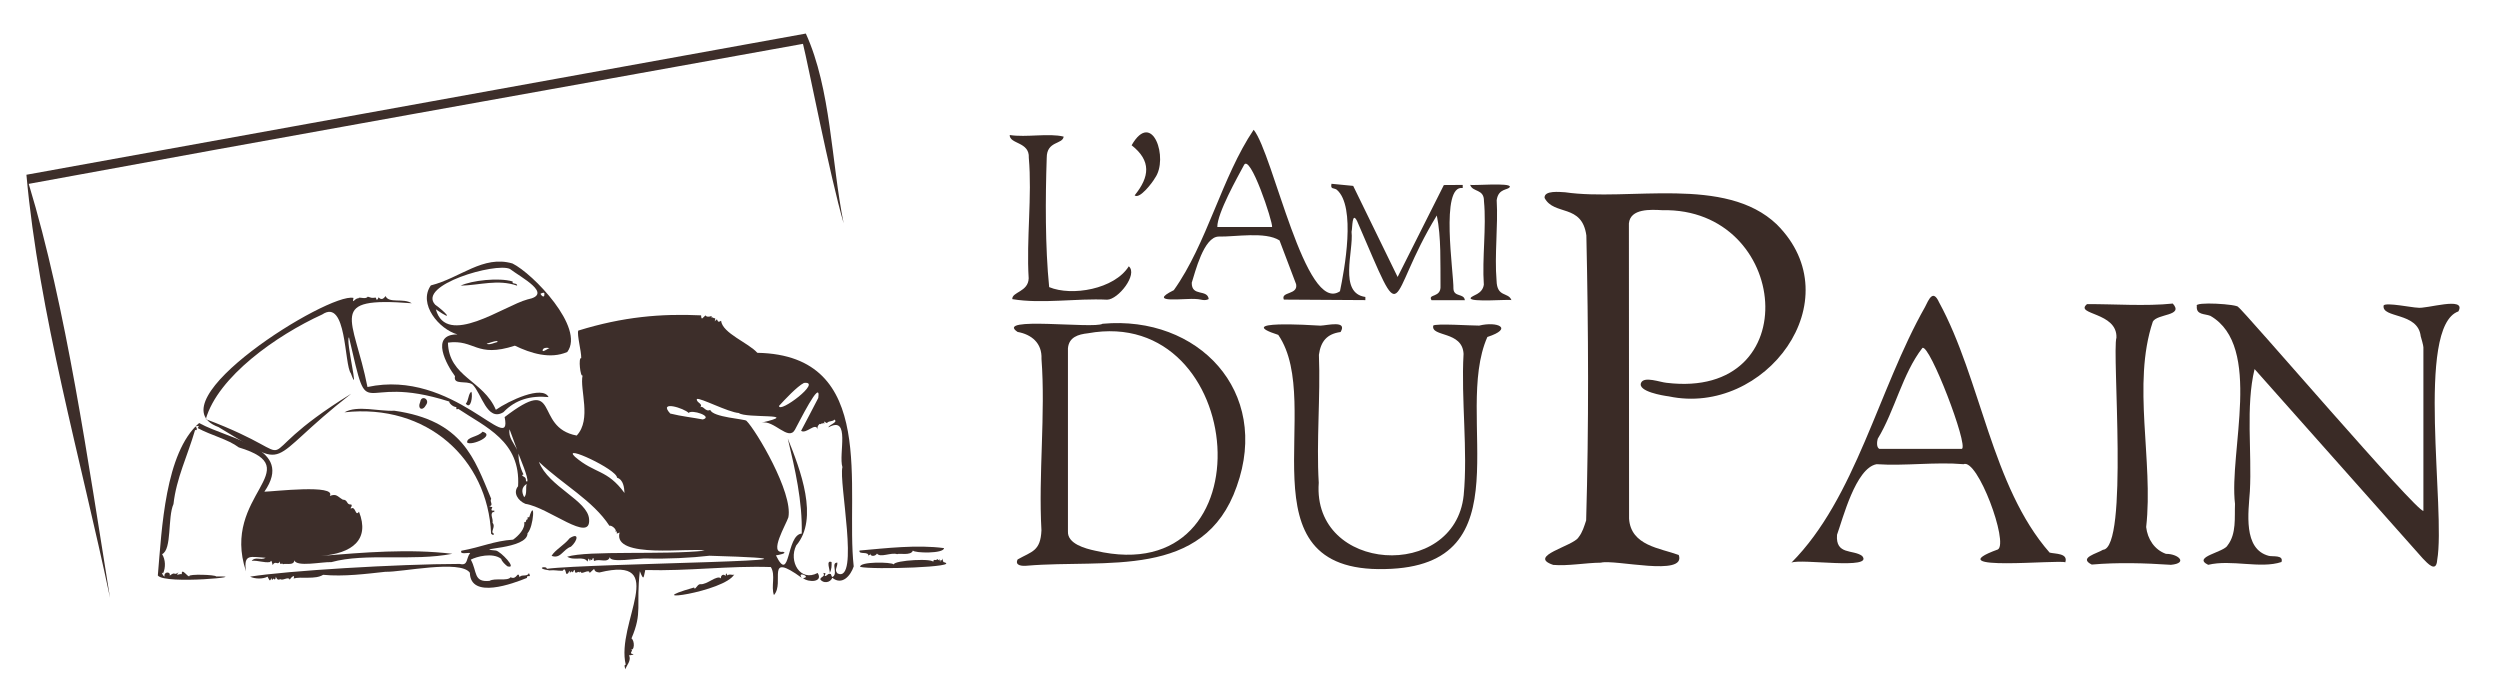 <?xml version="1.0" encoding="UTF-8"?>
<svg id="Layer_1" xmlns="http://www.w3.org/2000/svg" version="1.1" viewBox="0 0 595.28 165.98">
  <!-- Generator: Adobe Illustrator 29.7.1, SVG Export Plug-In . SVG Version: 2.1.1 Build 8)  -->
  <defs>
    <style>
      .st0 {
        fill: #3a2b26;
      }

      .st1 {
        fill: #3d2e2a;
      }
    </style>
  </defs>
  <g>
    <path class="st0" d="M423.06,53.42c18.15,18.08-2.82,45.8-25.71,40.96-1.3-.16-7.49-1.17-6.59-3.23.71-1.63,4.57-.12,6.05,0,33.58,4.09,29.41-41.73-.99-41.1-2.72-.15-7.63-.45-7.96,3.15l.04,70.3c.42,6.46,7.43,7.02,11.83,8.65,1.88,5.27-15.3.96-18.55,1.83-3.53.02-7.88.84-11.34.53-6.3-2.11,4.82-4.45,6.04-6.59.95-1.2,1.32-2.58,1.8-4,.65-22.53.55-45.31.05-67.86-1.06-7.63-7.69-4.62-9.95-8.93-.15-1.87,3.66-1.4,4.87-1.35,15.22,2.22,38.16-4.06,50.43,7.66Z"/>
    <path class="st0" d="M577.04,121.63v-38.94c0-.38-.48-2.13-.64-2.63-.66-5.82-9.35-4.2-8.83-7.33.57-.78,6.81.52,8.07.53,1.94.41,11.78-2.85,9.73.89-10.26,3.64-2.96,47.41-5.05,59.22-.22,3.09-2.28.79-3.41-.38l-40.07-45.11c-2.15,8.83-.61,19.83-1.12,29.11-.34,4.96-1.67,13.77,4.52,15.37.92.23,3.56-.27,3.01,1.46-4.99,1.67-11.92-.67-17.46.67-3.91-1.9,3.85-2.97,4.64-4.66,2.13-2.78,1.61-6.61,1.75-9.84-1.48-12.42,6.68-37.54-5.86-44.78-1.38-.54-3.44-.19-3.23-2.34-.78-1.12,9.84-.44,9.86.25.88.26,42.74,49.17,44.1,48.52Z"/>
    <path class="st0" d="M262.56,77.09c22.72-2.07,40.05,16.08,31.92,38.73-7.77,22.31-31.27,17.28-49.92,18.88-1.05.11-3.01.05-2.25-1.49,3.38-1.92,5.45-1.93,5.67-6.93-.74-13.29,1-27.67.01-40.83.17-3.76-2.38-5.82-5.69-6.41-5.69-3.79,18.18-.67,20.24-1.95ZM259.03,79.36c-2.29.25-4.52.92-4.74,3.58v43.61c-.14,2.95,4.16,4.08,6.5,4.58,41.83,9.79,36.31-58.68-1.76-51.77Z"/>
    <path class="st0" d="M491.79,133.91c-1-.76-30.97,2.33-16.07-3.08,2.61-1.53-4.83-21.79-8.19-20.3-6.59-.58-14.01.46-20.69,0-4.99.91-8.06,13.06-9.42,16.8-.4,4.89,3.83,3.45,5.97,5.04,2.96,3.41-14.52.57-16.83,1.6,15.28-15.35,20.72-41.3,31.79-60.83.91-1.8,1.9-4.38,3.36-1.17,10.04,18.43,12.49,43.83,26.33,59.61,1.31.34,4.47.1,3.73,2.32ZM457.75,82.85c-4.74,6.08-6.57,14.92-10.64,21.63-.19.67-.34,2.05.38,2.4h19.66c1.61-.76-7.69-25.05-9.4-24.03Z"/>
    <path class="st0" d="M341.26,77.54c.39-.58,9.43.02,10.95-.01,4.3-1.07,8.31.64,1.95,2.71-8.28,18.69,9.49,54.63-24.38,55.26-34.96.87-14.04-39.21-25.41-55.76-10.9-3.5,7.42-2.36,10.04-2.2,1.58-.04,6.51-1.37,4.8,1.52-3.26.44-4.72,2.24-5.16,5.42.4,10-.63,20.54-.04,30.48-1.55,21.51,32.36,23.42,34.51,2.98,1.02-10.66-.64-22.86-.03-33.67-.25-5.52-7.79-3.98-7.22-6.72Z"/>
    <path class="st0" d="M340.86,71.47c-.98-1.57,2.33-.46,2.14-3.41-.05-5.2.19-11.69-.88-16.75-12.29,20.09-7.1,28.77-18.98,1.33-1.24-2.46-1.08,1.66-1.32,2.56.53,4.55-3.15,14.6,3.29,15.51v.75s-19.41-.12-19.41-.12c-.84-1.95,3.44-1.07,2.92-3.67l-3.95-10.42c-3.38-2.17-10.57-.83-14.47-.92-3.59.02-5.63,8.55-6.43,10.99-.06,3.41,3.71,1.43,4.04,3.89-1.05.54-1.89.02-2.89,0-2.49-.29-12.19,1.23-5.42-2.12,7.92-11.1,11.43-26.95,19.01-38.19,4.63,5.63,12.33,44.11,20.55,38.45,1.03-4.93,3.92-20.23-.78-24.19-.75-.5-1.52,0-1.24-1.4l5.17.5,10.58,21.69,11.01-21.89,4.49-.03v.74c-5.43-.83-2.12,20.24-2.21,24.01.13,2.02,2.53,1.01,2.72,2.7h-7.94ZM302.9,54.05c.22-1.13-5.31-17.86-6.73-14.67-1.44,2.69-6.37,11.44-6.31,14.67h13.04Z"/>
    <path class="st0" d="M512.61,76.6c-4.99,14.91.19,33.13-1.58,48.9.32,2.83,1.96,5.4,4.71,6.38,2.89-.04,5.37,2.21,1.19,2.61-6.19-.41-12.63-.61-18.86-.06-3.27-1.61,1.32-2.64,2.67-3.52,6.13-.37,2.11-47.15,3.21-50.5.24-6.14-10.08-5.43-7.01-7.99,6.24-.05,13.98.54,20.43-.14,2.69,3.01-3.68,2.36-4.77,4.32Z"/>
    <path class="st0" d="M249.83,68.37c5.38,2.24,15.54.49,18.95-4.96,2.23,1.91-2.51,7.92-5.16,7.95-7.29-.37-15.51,1.05-22.58-.13-.12-1.73,3.81-1.71,3.9-4.95-.57-9.26.84-19.59.03-28.72.21-3.84-4.58-3.2-4.55-5.41,3.95.63,9.29-.5,12.85.38-.22,1.9-4.04.97-4.03,5.04-.33,9.66-.38,21.23.58,30.79Z"/>
    <path class="st0" d="M359.89,71.47c-.28-.27-10.07.58-9.71-.5.31-.71,2.77-.81,3.14-3.17-.44-6.37.64-13.64.03-19.91.05-2.99-2.73-2.07-3.29-3.89.28.27,9.81-.59,9.45.5-.38.84-2.73.25-3.13,3.17.36,6.18-.55,13.04-.03,19.14.09,4.08,2.8,2.67,3.54,4.65Z"/>
    <path class="st0" d="M270.17,46.52c3.59-4.43,4-8.23-.72-11.93,4.96-8.65,8.89,3.25,5.55,7.81-.45.89-3.66,5.16-4.83,4.11Z"/>
  </g>
  <g>
    <path class="st1" d="M120.12,99.34c13.7-10.5,6.72,2.42,17.2,4.37,3.62-3.87.67-10.95,1.4-14.33-.51.62-1.07-4.36-.32-4.11.04-1.62-1.05-5.52-.71-6.55,10.7-3.31,19.74-4.07,29.25-3.63.07,1.4.43.46,1.06,0,.17.44,1.01.36,1.43.14.03.23-.12.57.27.33.41.5.83-.23.49.96,1.02-1.29.21.73,1.51-.14.33,2.98,6.52,5.24,8.63,7.63,28.94.53,20.92,32.49,22.95,50.86-.7,2.15-2.74,4.63-5.11,2.7-.4,1.2-2.19,1.45-2.86.34.25-.71,1.23-.55.74-1.49.86.04.39.23.3.72.59.16.75-.79,1.5-.43.06.04.19.96.54.57,1.13-.88-.6-3.3.99-3.32.1,1.01-.83,1.76.07,2.6,5.28,2.31.23-21.89,1.14-25.33-.98-3.1,2-12.43-3.33-9.46.03-.61,2.53-1.26,1.36-1.87-.04.49-1.59.3-1.67.86-.49-.13-.95-.85-.6.15-.32-.36-.31-.25-.38.15-.16-.75-.38.18-.81-.13-.33.38-.62.57-.48,1.29-.47-1.77-2.75,1.24-3.93.36,1.33-2.48,2.52-4.81,4.09-7.82.76-5.06-4.75,6.15-5.56,7.57-1.55,2.79-4.98-2.38-7.91-1.7,9.78-2.3-3.78-.94-5.46-2.29-2.52-.17-9.27-3.73-9.98-3.33-.18.92,1.63,1.08.77,2.01.75-.64,1.22,1.18,2.42.58.58,1.78,8.31,2.16,8.62,2.6,2.24,2.19,11.13,17.11,9.98,22.98-.53,1.68-4.78,8.75-1.28,8.2,1.26.35-1.23.8-1.68.86,3.47,7.07,2.4-4.91,6.14-5.19.19-7.66-1.59-15.39-3.33-22.66,2.99,7.4,7.49,19.12,2.01,25.5-1.84,3.75.92,8.76,5.11,6.54,1.39,2.18-2.1,2.34-3.48,1.23,2.15-.26-1.57-1.8-.3-.07-8.89-6.46-3.93,1.18-6.63,4.1-.74-2.03.45-4.75-.73-6.67-9.93-.34-19.63,1-29.9.71-.43,1.72-.3,2.78-1.3.28-.94,8.28.68,9.78-1.99,16,.82.58.76,3.18-.3,2.6,1.04.44-.15.41.3,1.07,1.27.12-.36.37-.6.37.66,1.1-.55,2.44-.91,3.32.05-.3-.41-1.14.15-1.08-2.43-9.9,10.63-26.12-6.26-21.98-2.18-.16-.29-1.81-2.34.13-.08-1.12-2.01.54-2.12-.28-.25-.05-.36.05-.37.28-.07-.69-.55.2-.97-.16-.11-.92-.23-.62-.54.01-.28-.37-.51-.21-.68.15-.24-1.38-.16.53-.91.15-.1-.42-.28-1.57-.82-.69-1.23.05-1.88-.22-3.16-.08-3.7-.54-.58-1.19-.63-.38,10.21-1.34,80.23-1.9,38.72-3.11-4.21.5-10.28.79-14.82.65-1.78-.15-9.3,1.24-8.84-.42-.54,1.69-2.46.36-3.7,1.01-.33-.05-.08-.73-.38-.72-.17.3-.15.82-.53.29-.37,1.38-.25-1.32-.76.58-.92-1.44-3.13-.09-4.84-1.16,4.93-1.54,23.28-.39,32.75-1.44-3-.84-22.02,2.14-20.27-4.33-1.47.75.03-.58-1.06-.15.64-.33-.79-1.68-1.36-1.44-3.9-6.01-11.11-9.85-16.79-15.23,2.28,5.95,11.65,9.19,11.95,13.64.48,5.9-9.61-2.79-15.17-3.64-1.8-.76-3.01-2.67-1.74-4.19.65-10.75-7.77-14.08-14.25-18.43-.51.31-.47-.04-.45-.43-.81.03-1.85-1.05-1.66-1.3-22.51-7.23-18.76,6.86-23.9-15.3-.9.51,2.67,14.75.45,8.59-1.63-2.09-.94-17.98-6.83-14.03-10.89,4.97-24.82,14.81-27.72,24.92,27.05,10.25,6.58,11.22,34.64-6.06-21.4,16.68-13.8,18.54-31.62,7.95-15.93-5.83,26.33-32.2,32.15-30.75-.38,1.7.29.01,1.18.09.14-.48,1.67.38,2.22-.39.86.24.73.37,1.91.22.25.89.37.53.67-.06.79.88,1.35.07,1.66-.3.79,1.82,4.21.4,6.23,1.71-20.53-1.59-13.84,3.17-10.54,19.94,20.41-4.43,34.59,16.89,32.67,7.21ZM191.43,91.18c-1.65.84-4.56,3.97-5.93,5.46-.06,1.98,10.53-6,5.93-5.46ZM163.98,98.33c-1.06-1.13-7.36-3.1-4.39.14,2.66.67,5.55.97,7.77,1.41,2.52-.73-2.71-2.46-3.39-1.55ZM123.14,107.13l-1.81-4.91c-.36,1.91,1.1,3.37,1.81,4.91ZM146.92,113.74c0-1.96-13.37-8.16-10-4.96,4.79,4.11,7.61,2.92,11.78,8.6-.07-1.28-.25-3.16-1.78-3.64ZM125.56,114.64c.31-.91-1.81-5.73-2.12-6.64,0,1.58.36,3.28,1.21,4.96-.86.26.31.53.46.87.24.4-.05.9.44.8ZM124.81,118.39c.75-.69.31-2.21.6-3.17-1.33.86-1.2,1.99-.6,3.17Z"/>
    <path class="st1" d="M191.2,10.44C130.72,21.38,64.34,33.17,6.84,43.78c8.96,29.48,14.16,66.39,19.36,98.57C19.21,109.2,9.27,74.68,6.29,41.61c0,0,185.59-33.62,185.59-33.62,6.02,13.26,6.04,30.48,9,45.17-3.3-11.32-8.47-37.93-9.68-42.72Z"/>
    <path class="st1" d="M58.56,135.99c-6.05-18.19,15.26-24.32-1.71-29.46-2.58-1.95-6.51-2.83-9.78-4.6.6-.82-.04-.46-.61-.36.52.1.55,1.17,0,.79-1.86,6.35-4.48,11.54-5.15,17.66-1.43,3.16-.33,10.81-2.71,11.93.82,1.33.88,3.17.22,4.62-.6-.7-.07.6.38.72-.35-1.13,1.48-1.35,1.21-.22,1.51-1.15.79.13,2.12-.79-.89,1.04.1.31.76.43-.11-1.74,1.55.94,1.81.47-.32-.52,6.22-.36,6.37.09,9.03-.18-12.19,2.01-13.89-.24.96-11.18,1.72-29.2,9.83-36.3,7.53,4.12,22.79,5.87,15.54,16.35,2.05-.02,17.22-1.84,15.58,1.01,1.62-.61,1.77.11,3.09.88,1.33.03.75,1.26,2.03,1.16.3.55-.19.47-.13.99,1.21-.8,1.06,2.05,1.96.72,2.66,6.72-1.68,9.96-9.07,10.53,10.27-.82,20.87-1.75,31.31-.5-9.51,1.85-20.59-.28-28.81,1.98-2.18-.11-8.32,1.26-8.85-.46.08,1.47-2.57.6-2.65,1.01-.33-.63-.65.53-.83-.72-.36,1.08-1.01-.36-1.66.87-.06-.17-.29-1.63-.57-.72-1.51.25-2.84-.43-4.42-.29.95-1.1,2.11-.02,3.33-.72-3.56-.2-5.31-1.06-4.69,3.17Z"/>
    <path class="st1" d="M122.03,62.74c4.88,2.4,17.32,15.31,13.05,21.07-4.08,1.78-8.72.31-12.48-1.5-9.28,3.02-9.48-1.57-15.94-.73.2,8.2,8.43,8.96,11.41,16,3.08-2.16,11.1-5.92,12.55-3.03-4.27-.4-7.87.59-10.75,3.6-3.91,2.37-5.21-4.55-7.38-6.62-1.45-1.02-4.63.25-4.15-1.96-1.93-2.58-6.1-9.99.59-9.94-4.35-1.21-9.45-7.24-6.34-11.67,7.04-1.77,12.42-7.28,19.44-5.22ZM121.42,64.04c-3.35-1.61-22.17,3.84-17.79,8.52,2.17,1.51,4.97,4.41.15,1.09,2.49,9.16,16.23-.85,21.81-2.35,6.31-1.24-1.61-5.29-4.17-7.26ZM128.74,69.9c-.13.16.57,1,.84.58.16-.91,0-.91-.84-.58ZM118.45,81.44c.26-.7-2.43.46-2.57.36.44.5,2.15-.3,2.57-.36ZM130.86,82.89c-.58-.14-1.7-.17-1.66.65.24.29,1.21-.56,1.66-.65Z"/>
    <path class="st1" d="M125.61,126.94c.14,3.96-13.6,3.6-7.55,4.15,1.07.12,5.31,4.5,2.77,3.76-.48-.36-1.39-1.2-1.48-1.77-2.02-1.58-5.87-.56-7.25.18,1.57,2.78.57,5.46,4.47,5.05,1.22-.75,4.29.13,5.01-.86,1.55.79,1.63-1.77,2.17,0,.29-.8,1.88,0,2.19-1.01.72,1.45-.54.17-.47,1.17-3.26,1.33-13.45,5.15-13.59-1.23-2.23-3.18-16.37-.09-20.12-.23-4.45.48-9.91,1.2-14.82.72-1.87,1.18-5.23.37-7.03.87.45-1.07-.55-.38-.91.29-.25-.73-1.34.03-1.95-.02-.5-.34-.86.59-1.38-.7-.02.42-.11.97-.6.43-.25.56-.38.36-.45-.14-.38,1.2-.56.3-.91-.29-1.12.62-3.07.55-4.16,0,8.63-1.41,35.25-3.01,49.91-3.03,2.07.52,1.49-1.39,2.49-2.59-.48-.16-2.56.45-2.09-.55,4.83-.88,7.75-2.34,12.31-2.64,1.26-.88,2.97-2.66,2.64-4.17.72.14.15-.59.9-.73-.31-.34-.05-.5.3-.43,1.47-4.8,1.11,2.25-.4,3.8Z"/>
    <path class="st1" d="M93.91,97.8c16.29,2.33,19,11.31,23.05,20.97-.47.7.71,1.53-.47,1.78,0,0,.75.22.75.22-.29.6-.41.94.46.79-.07.2.14.6-.28.31-.84.62.06,1.52-.14,2.61.67.73-.11,1.7-.04,2.32.49.15.48,1.01-.3.29-.79-17.81-15.32-31.09-34.93-28.91,3.1-1.75,8.18-.19,11.9-.38Z"/>
    <path class="st1" d="M224.63,133.83c4.83,1.19-16.94,1.88-19.81,1.15-.26-1.28,7.47-1.2,8.01-.58-.06-1,10.03-1.6,9.38-.43-.02-1.22.73-.2.91-.86.37.15.37.54.53,0l.23.72c.01-1.08.44.22.46-.86l.3.87Z"/>
    <path class="st1" d="M224.78,130.51c-.01,1.36-7.03,1.21-7.41.58-.42,1.32-3.35.56-3.73.87-1.43-.51-4.03.92-4.82-.15-.38.72-1.7.79-1.59-.14.03.81-.37.13-.46.86.26-1.46-2.37-.32-2.11-1.44,6.35-.56,13.69-1.43,20.11-.58Z"/>
    <path class="st1" d="M173.21,137.01c.62-.51,1.33.16,1.66-.29-2.2,4.21-23.73,7.18-9.6,3.17.22.89.71-.8,1.45-.78,1.7.17,3.96-2.32,4.97-1.38-.19-.65.59-1.24,1.06-.58.15-.62.1-.93.46-.14Z"/>
    <path class="st1" d="M135.95,130.17c-1.95.68-2.43,2.98-4.61,2.19.76-1.37,2.91-2.48,4.32-4.22,2.35-1.47,1.85.66.3,2.02Z"/>
    <path class="st1" d="M111.23,105.37c-.12-1.38,2.57-1.26,3.67-2.58,3.18.91-2.66,3.45-3.67,2.58Z"/>
    <path class="st1" d="M101.46,96.41c-.83,1.58-2.15,1.01-1.39-.75.27-1.7,2.36-.6,1.39.75Z"/>
    <path class="st1" d="M112.25,93.28c.35,1.01-.12,4.38-1.34,2.84.72-.77.58-2.45,1.34-2.84Z"/>
    <path class="st1" d="M198.01,133.83c.03.77.02,1.8-.45,2.6.18-.47-1.02-3.21.45-2.6Z"/>
    <path class="st1" d="M122.07,67.02c-.25.78,1.08.21,1.07,1-4.63-1.59-8.85-.11-13.46,0,2.61-1.25,9.11-1.98,12.39-1Z"/>
  </g>
</svg>